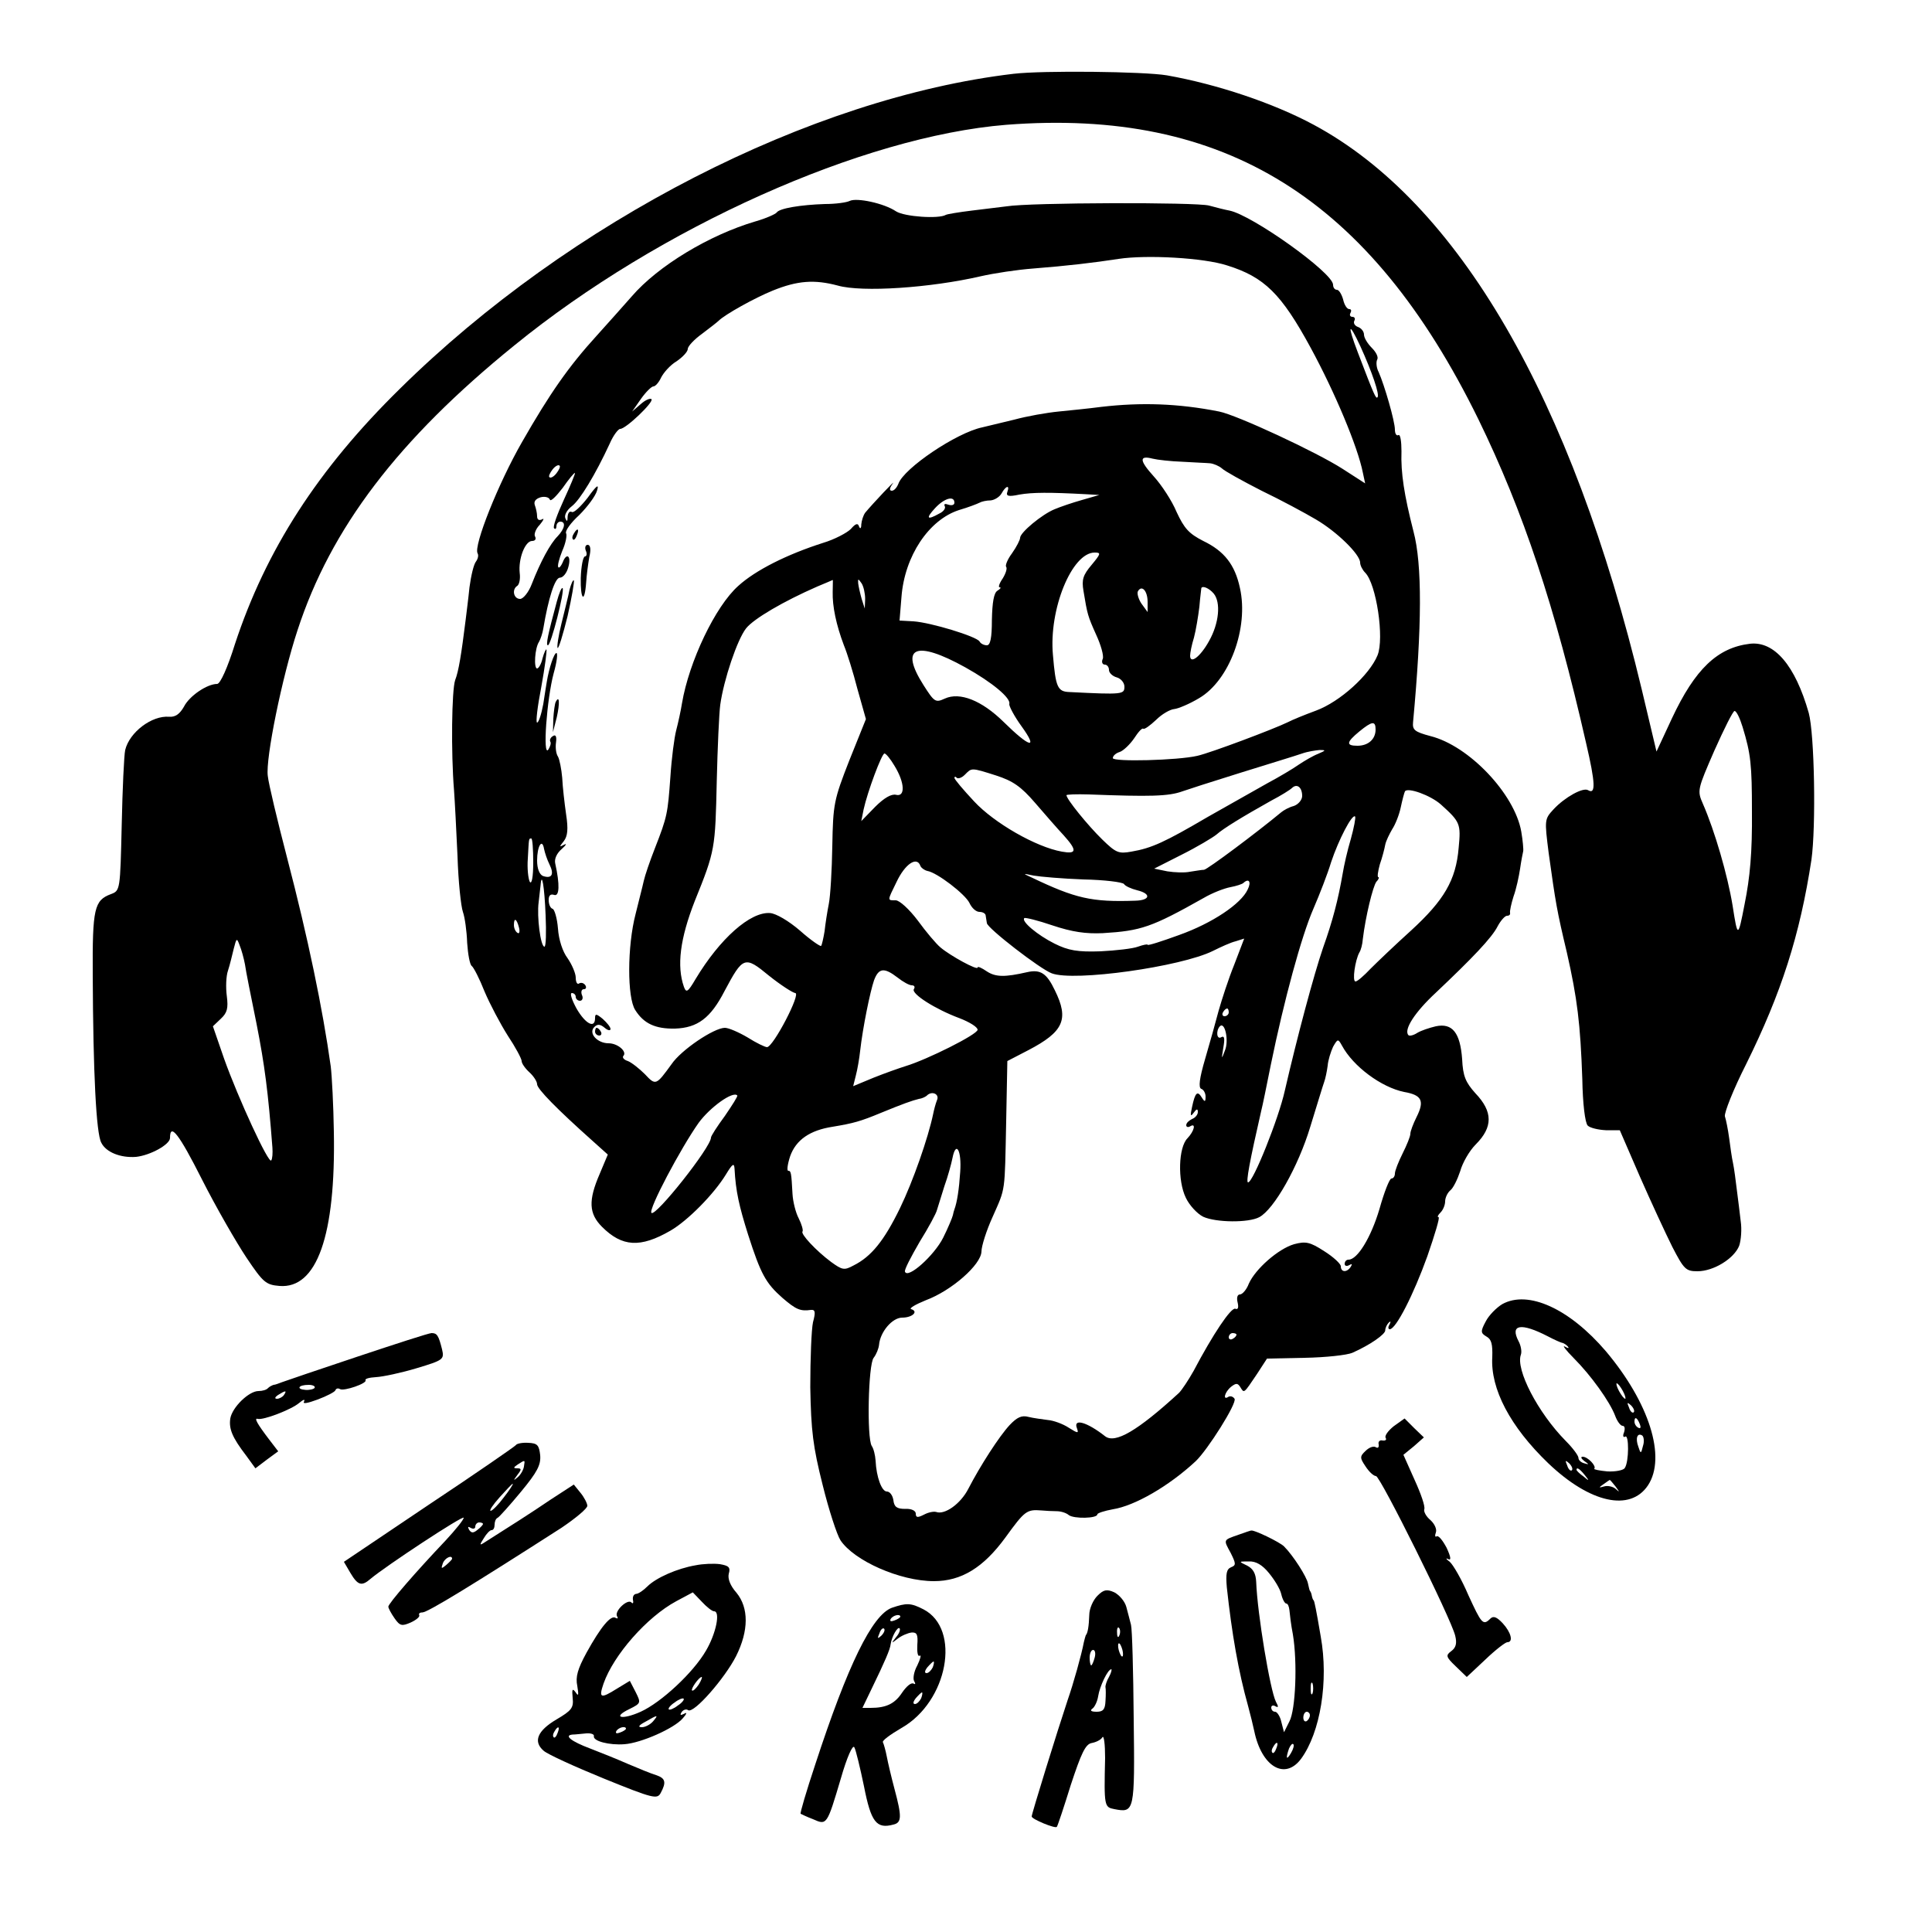 <?xml version="1.0" standalone="no"?>
<!DOCTYPE svg PUBLIC "-//W3C//DTD SVG 20010904//EN"
 "http://www.w3.org/TR/2001/REC-SVG-20010904/DTD/svg10.dtd">
<svg version="1.0" xmlns="http://www.w3.org/2000/svg"
 width="500pt" height="500pt" viewBox="0 0 500 500"
 preserveAspectRatio="xMidYMid meet">
<g transform="translate(0,500) scale(0.1,-0.1)"
fill="#000000" stroke="none">
<path d="M2623 4809 c-525 -62 -1148 -381 -1588 -815 -213 -209 -347 -418
-427 -661 -19 -61 -38 -103 -46 -103 -26 0 -72 -31 -86 -59 -11 -19 -22 -27
-38 -26 -45 4 -103 -40 -114 -86 -3 -13 -7 -100 -9 -194 -4 -169 -4 -170 -28
-179 -43 -16 -48 -37 -47 -209 1 -254 9 -410 22 -434 12 -25 50 -40 90 -37 37
4 88 32 88 49 0 40 23 11 83 -108 37 -73 89 -163 115 -202 43 -64 50 -70 85
-73 97 -8 146 130 141 399 -1 68 -5 144 -8 169 -21 150 -59 333 -113 540 -25
96 -48 192 -50 212 -6 45 37 256 77 377 86 264 260 493 561 737 376 306 902
541 1273 571 566 44 942 -191 1222 -762 116 -238 198 -483 279 -839 24 -103
25 -133 5 -121 -13 8 -60 -18 -89 -49 -24 -26 -24 -27 -13 -114 18 -129 21
-148 47 -257 27 -119 35 -184 40 -328 1 -62 7 -113 14 -120 6 -6 27 -11 47
-12 l36 0 52 -120 c29 -66 67 -148 84 -182 30 -58 35 -63 65 -63 42 0 95 33
108 66 5 15 7 43 4 63 -2 20 -7 56 -10 81 -3 25 -7 56 -10 70 -3 13 -7 42 -10
65 -3 22 -8 47 -11 56 -2 9 22 70 55 135 91 184 139 333 169 529 12 86 8 325
-7 380 -35 123 -89 186 -152 179 -84 -10 -142 -65 -202 -193 l-40 -86 -38 160
c-181 755 -475 1261 -849 1462 -104 56 -250 105 -380 128 -59 10 -321 13 -397
4z m1887 -1691 c21 -69 24 -97 24 -218 1 -105 -5 -171 -19 -240 -17 -88 -18
-88 -31 -4 -13 79 -46 193 -77 264 -15 34 -14 37 30 138 25 56 48 102 52 102
5 0 14 -19 21 -42z m-3876 -614 c2 -16 16 -85 30 -154 21 -107 30 -176 41
-320 1 -14 0 -29 -3 -33 -6 -12 -86 162 -122 263 l-29 84 21 20 c16 15 19 27
15 58 -3 22 -2 52 3 66 5 15 11 41 15 57 7 28 8 28 15 9 5 -12 11 -34 14 -50z"/>
<path d="M2199 4480 c-8 -4 -36 -8 -64 -8 -62 -2 -118 -11 -125 -22 -3 -4 -27
-15 -55 -23 -119 -35 -252 -115 -320 -194 -22 -25 -63 -71 -91 -102 -72 -79
-121 -149 -193 -275 -61 -106 -126 -269 -115 -288 3 -5 1 -14 -4 -21 -6 -7
-13 -37 -17 -67 -3 -30 -8 -68 -10 -85 -11 -88 -18 -132 -27 -155 -9 -25 -11
-188 -3 -285 2 -27 6 -104 9 -170 2 -66 9 -131 14 -145 5 -14 10 -50 11 -80 2
-30 7 -57 12 -60 5 -4 20 -33 33 -66 14 -33 41 -84 60 -114 20 -30 36 -60 36
-66 0 -6 9 -19 20 -29 11 -10 20 -24 20 -31 0 -12 51 -64 144 -147 l39 -35
-21 -50 c-30 -69 -28 -103 6 -137 52 -52 99 -55 177 -10 45 26 113 95 144 146
17 28 21 30 22 14 3 -58 12 -97 35 -170 33 -103 46 -126 89 -164 35 -30 46
-35 74 -31 11 1 12 -6 5 -32 -4 -18 -7 -94 -7 -168 2 -113 7 -154 32 -253 16
-65 37 -129 46 -143 35 -53 154 -106 242 -106 71 0 128 35 185 113 50 69 55
73 93 70 11 -1 29 -2 40 -2 10 0 24 -4 31 -10 13 -10 74 -9 74 2 0 3 18 9 40
13 57 9 145 60 214 124 31 29 108 151 101 162 -4 6 -11 8 -16 5 -15 -10 -10
12 7 26 13 10 17 10 24 -1 10 -16 8 -18 43 34 l26 40 98 2 c54 1 109 7 123 13
47 21 85 48 85 58 0 6 4 15 9 20 5 5 6 3 2 -5 -4 -6 -4 -12 1 -12 16 1 61 89
97 189 19 55 33 101 29 101 -4 0 -2 5 5 12 7 7 12 20 12 29 0 9 6 22 13 28 8
6 19 29 26 50 6 22 24 53 40 69 45 45 45 85 -1 133 -25 28 -32 44 -34 88 -5
68 -25 94 -68 85 -17 -4 -38 -11 -48 -17 -9 -6 -20 -9 -23 -6 -13 14 17 60 71
110 94 89 145 142 160 172 8 15 19 27 24 27 6 0 9 3 8 8 -1 4 3 23 9 42 7 19
14 52 17 72 3 21 7 41 8 45 1 4 -1 28 -5 51 -17 97 -135 222 -235 247 -41 11
-47 16 -45 36 23 248 24 408 1 494 -24 94 -33 151 -31 207 0 26 -3 45 -8 42
-5 -3 -9 4 -9 14 0 22 -27 115 -42 149 -6 11 -7 26 -4 32 4 6 -2 19 -14 31
-11 11 -20 26 -20 34 0 8 -7 17 -16 20 -8 3 -12 10 -9 16 3 5 1 10 -5 10 -6 0
-8 5 -5 10 3 6 2 10 -3 10 -6 0 -13 11 -16 25 -4 14 -11 25 -16 25 -6 0 -10 6
-10 13 0 31 -209 180 -268 192 -11 2 -35 8 -53 13 -33 9 -464 8 -524 -2 -16
-2 -57 -7 -90 -11 -33 -4 -63 -9 -67 -11 -18 -11 -107 -5 -129 9 -31 21 -102
36 -120 27z m977 -167 c96 -30 140 -73 216 -213 63 -116 122 -257 135 -323 l6
-28 -59 38 c-67 43 -273 139 -319 148 -106 21 -202 24 -305 12 -30 -4 -80 -9
-110 -12 -31 -3 -82 -12 -115 -21 -33 -8 -71 -17 -83 -20 -67 -14 -203 -106
-217 -146 -4 -10 -11 -18 -17 -18 -7 0 -6 7 2 18 13 17 -52 -52 -71 -75 -5 -7
-9 -20 -10 -30 0 -11 -3 -13 -6 -5 -3 9 -9 7 -21 -7 -10 -10 -42 -27 -72 -36
-94 -30 -175 -71 -219 -111 -60 -53 -128 -197 -146 -304 -3 -19 -10 -51 -15
-70 -5 -19 -12 -73 -15 -120 -7 -96 -8 -103 -40 -185 -13 -33 -26 -71 -29 -85
-3 -14 -13 -52 -21 -85 -22 -84 -22 -217 -1 -249 22 -35 52 -49 103 -48 58 2
92 27 128 97 48 90 52 92 115 40 30 -24 61 -44 68 -45 16 0 -57 -140 -73 -140
-5 0 -28 11 -50 25 -22 13 -49 25 -59 25 -28 0 -113 -57 -138 -94 -40 -55 -41
-56 -69 -26 -14 14 -34 30 -44 34 -10 3 -15 9 -12 13 11 11 -14 33 -38 33 -29
0 -53 26 -37 42 8 8 15 8 27 -2 8 -7 15 -8 15 -3 0 5 -9 16 -20 26 -17 14 -20
14 -20 2 0 -28 -25 -15 -48 25 -12 22 -18 40 -12 40 5 0 10 -4 10 -10 0 -5 5
-10 11 -10 6 0 9 7 5 15 -3 8 -1 15 5 15 6 0 7 5 4 10 -4 6 -11 8 -16 5 -5 -4
-9 3 -9 15 0 11 -10 34 -21 50 -13 17 -23 48 -25 77 -2 26 -9 50 -14 51 -6 2
-10 12 -10 23 0 12 5 16 14 13 14 -5 15 27 3 81 -3 12 4 27 17 38 11 10 14 15
6 11 -13 -7 -13 -6 -1 9 10 13 12 31 6 70 -4 28 -9 71 -10 94 -2 23 -7 48 -11
55 -5 7 -7 24 -5 37 2 15 -1 21 -8 16 -6 -3 -9 -10 -7 -14 3 -4 0 -13 -5 -21
-15 -21 -4 131 14 198 8 28 11 52 7 52 -6 0 -19 -38 -25 -75 -1 -5 -5 -31 -9
-57 -5 -27 -12 -48 -16 -48 -4 0 1 42 11 93 9 50 15 94 13 96 -1 2 -6 -8 -10
-23 -3 -14 -10 -26 -14 -26 -9 0 -6 53 5 69 4 7 9 22 11 34 13 78 30 132 43
132 8 0 18 12 22 28 8 29 -5 38 -15 11 -4 -9 -9 -15 -11 -12 -3 3 2 22 10 42
9 20 13 41 10 46 -3 6 12 27 34 47 21 21 42 49 46 63 6 19 -1 14 -24 -18 -18
-23 -36 -40 -41 -37 -6 3 -10 -2 -11 -12 0 -13 -2 -14 -6 -4 -3 8 4 21 17 31
21 16 61 82 98 162 9 21 22 38 27 38 15 0 88 70 81 77 -3 3 -16 -2 -28 -13
l-22 -19 23 33 c12 17 27 32 32 32 5 0 14 10 20 23 6 12 23 32 40 42 16 11 29
25 29 32 0 7 17 25 38 40 20 15 39 30 42 33 16 16 93 59 140 78 64 26 108 29
168 13 63 -18 240 -6 370 24 35 8 95 17 135 20 89 7 157 15 222 25 72 11 220
3 281 -17z m345 -210 c30 -66 50 -125 44 -131 -4 -5 -8 3 -51 116 -28 73 -24
82 7 15z m-461 -298 c30 -2 63 -3 72 -4 9 -1 23 -7 30 -13 7 -7 54 -33 103
-58 50 -24 113 -58 140 -74 55 -32 115 -91 115 -112 0 -7 6 -19 13 -26 29 -29
50 -170 32 -214 -21 -51 -97 -120 -159 -143 -30 -11 -64 -25 -73 -30 -37 -18
-199 -79 -234 -87 -51 -12 -219 -16 -219 -6 0 6 8 13 18 16 9 3 26 19 37 35
11 17 21 28 24 25 3 -2 17 8 33 23 15 15 36 27 47 28 10 1 39 13 64 28 79 46
129 182 106 285 -13 61 -41 96 -95 122 -37 19 -49 32 -69 75 -12 29 -39 70
-59 92 -38 42 -38 55 -3 46 12 -3 47 -7 77 -8z m-1620 -30 c-7 -9 -15 -13 -18
-10 -3 2 1 11 8 20 7 9 15 13 18 10 3 -2 -1 -11 -8 -20z m19 -69 c-17 -37 -29
-70 -25 -73 3 -4 6 -1 6 5 0 7 5 12 10 12 15 0 12 -18 -7 -38 -19 -19 -44 -65
-67 -124 -8 -21 -22 -38 -30 -38 -17 0 -22 25 -7 34 5 4 8 18 6 33 -4 37 14
83 32 83 8 0 11 5 8 11 -4 5 1 20 12 31 10 12 12 18 6 14 -8 -4 -13 -1 -13 8
0 8 -3 21 -6 29 -3 9 2 16 15 20 11 3 22 0 24 -6 2 -6 16 8 33 30 16 23 30 40
32 39 1 -2 -12 -33 -29 -70z m1148 21 c-4 -11 3 -13 31 -7 34 6 79 6 172 1
l35 -2 -45 -13 c-25 -7 -57 -18 -71 -24 -32 -13 -89 -60 -89 -74 0 -5 -9 -23
-21 -40 -12 -16 -18 -32 -15 -35 3 -4 -1 -17 -9 -30 -9 -13 -12 -23 -8 -23 5
0 2 -4 -6 -9 -9 -6 -13 -30 -14 -75 0 -47 -4 -66 -13 -66 -7 0 -16 4 -19 10
-8 13 -126 49 -171 52 l-36 2 5 61 c8 106 71 200 149 225 24 7 47 16 53 19 5
3 18 6 29 6 10 1 23 9 28 18 11 20 22 23 15 4z m-137 -28 c0 -6 -7 -8 -16 -5
-8 3 -12 2 -9 -4 3 -5 -3 -14 -14 -19 -32 -18 -36 -13 -11 14 24 26 50 33 50
14z m355 -161 c-22 -26 -26 -38 -21 -67 10 -61 11 -65 33 -114 12 -26 20 -54
17 -62 -4 -8 -1 -15 5 -15 6 0 11 -6 11 -14 0 -7 9 -16 20 -19 11 -3 20 -14
20 -24 0 -20 -4 -21 -142 -14 -31 1 -36 12 -43 96 -11 118 49 265 108 265 17
0 16 -3 -8 -32z m-670 -70 c-1 -37 9 -85 29 -138 8 -19 24 -70 35 -113 l22
-78 -43 -107 c-40 -102 -42 -113 -44 -221 -1 -63 -5 -130 -9 -150 -4 -20 -9
-52 -11 -71 -3 -18 -7 -36 -9 -38 -2 -2 -27 15 -54 39 -30 26 -63 45 -78 46
-51 4 -130 -66 -193 -171 -20 -34 -24 -36 -30 -20 -19 54 -10 125 28 222 53
131 53 135 57 312 2 85 6 174 9 196 9 65 44 169 67 198 20 25 97 70 184 108
22 9 40 17 40 17 1 1 0 -14 0 -31z m84 -18 l-1 -25 -8 25 c-4 14 -8 32 -9 40
-1 13 0 13 9 0 5 -8 9 -26 9 -40z m731 -8 l0 -26 -16 22 c-8 12 -12 27 -9 32
10 17 25 1 25 -28z m171 22 c19 -23 14 -77 -12 -123 -22 -40 -49 -61 -49 -38
0 7 4 28 10 47 5 19 11 55 14 80 2 25 5 46 5 48 3 7 20 0 32 -14z m-643 -191
c70 -39 119 -80 114 -95 -1 -5 13 -32 32 -58 44 -61 21 -55 -47 12 -56 55
-113 78 -152 60 -24 -11 -27 -9 -55 35 -63 99 -20 117 108 46z m1062 -161 c0
-25 -19 -42 -47 -42 -30 0 -29 9 5 37 33 27 42 28 42 5z m-149 -63 c-13 -5
-35 -18 -50 -28 -14 -10 -51 -32 -81 -48 -30 -17 -99 -56 -154 -87 -111 -65
-145 -81 -198 -90 -33 -6 -40 -3 -75 31 -38 37 -93 105 -93 115 0 2 26 3 58 2
158 -6 206 -5 242 8 8 3 76 25 150 48 74 23 146 45 160 50 14 5 34 8 45 9 17
0 17 -1 -4 -10z m-1096 -31 c27 -44 28 -81 4 -75 -12 3 -31 -8 -54 -31 l-36
-37 6 30 c10 46 47 145 54 145 4 0 16 -15 26 -32z m263 -25 c43 -14 64 -28
101 -71 25 -29 58 -67 74 -84 35 -39 34 -49 -5 -42 -67 12 -175 74 -227 130
-28 30 -51 57 -51 61 0 3 3 4 6 0 4 -3 13 0 21 8 18 18 15 19 81 -2z m792 -53
c0 -10 -10 -22 -22 -26 -12 -3 -26 -11 -32 -16 -64 -53 -191 -148 -200 -149
-6 0 -22 -3 -36 -5 -14 -3 -40 -2 -59 1 l-34 7 71 36 c40 20 80 44 90 52 18
16 67 46 142 88 25 13 49 28 54 33 13 12 26 1 26 -21z m359 -22 c50 -45 52
-50 46 -112 -7 -84 -38 -136 -123 -214 -41 -37 -88 -82 -105 -99 -17 -18 -34
-33 -39 -33 -9 0 -1 55 10 75 4 6 8 21 9 35 7 58 26 136 35 148 6 6 8 12 5 12
-3 0 -1 15 4 33 6 17 12 40 14 51 2 10 11 28 18 40 8 12 18 37 22 56 4 19 9
38 11 42 7 11 66 -10 93 -34z m-233 -89 c-9 -30 -18 -70 -21 -89 -12 -69 -26
-123 -51 -193 -24 -70 -67 -231 -99 -370 -16 -72 -82 -237 -95 -237 -6 0 4 54
34 185 3 11 14 65 25 120 34 166 79 332 110 403 16 37 37 91 46 121 19 57 54
125 62 118 2 -3 -3 -29 -11 -58z m-2116 -61 c0 -38 -4 -58 -9 -50 -4 8 -7 35
-5 60 3 53 2 52 9 52 3 0 5 -28 5 -62z m42 -5 c13 -26 6 -38 -17 -30 -9 4 -15
19 -15 40 0 37 13 59 18 30 2 -10 8 -28 14 -40z m960 -4 c2 -5 10 -11 18 -13
25 -4 98 -60 109 -83 6 -13 17 -23 26 -23 8 0 16 -4 16 -10 1 -5 2 -14 3 -19
1 -13 138 -119 168 -130 58 -22 334 17 417 58 20 10 46 22 59 25 l22 7 -26
-68 c-15 -37 -32 -90 -40 -118 -7 -27 -23 -84 -35 -125 -15 -51 -18 -75 -10
-78 6 -2 11 -11 11 -20 0 -14 -2 -15 -10 -2 -11 18 -17 13 -25 -25 -5 -23 -4
-26 4 -15 8 11 11 11 11 2 0 -7 -7 -15 -15 -18 -8 -4 -15 -10 -15 -16 0 -5 5
-6 10 -3 16 10 11 -12 -7 -31 -23 -23 -26 -109 -4 -154 9 -19 29 -41 45 -49
33 -15 117 -16 145 -1 38 20 101 131 132 234 17 55 33 108 36 116 3 8 7 27 9
42 1 14 8 36 14 49 12 21 13 21 23 3 29 -54 102 -108 161 -120 46 -8 53 -23
32 -65 -9 -18 -16 -37 -16 -43 0 -7 -9 -29 -20 -51 -11 -22 -20 -45 -20 -52 0
-7 -4 -13 -9 -13 -5 0 -19 -36 -31 -79 -22 -74 -57 -131 -80 -131 -6 0 -10 -5
-10 -11 0 -5 5 -7 12 -3 7 4 8 3 4 -4 -10 -16 -26 -15 -26 1 0 6 -19 24 -43
39 -37 24 -48 26 -78 18 -41 -12 -100 -64 -117 -102 -6 -16 -17 -28 -23 -28
-7 0 -9 -9 -6 -21 3 -13 1 -19 -6 -16 -11 4 -58 -66 -108 -161 -13 -23 -30
-49 -38 -57 -107 -98 -165 -132 -191 -112 -47 37 -83 47 -73 21 5 -14 3 -14
-21 1 -15 10 -40 19 -54 20 -15 2 -38 5 -50 8 -18 5 -30 -1 -49 -21 -27 -29
-76 -105 -107 -165 -20 -39 -61 -68 -83 -60 -7 2 -21 -1 -32 -7 -16 -8 -21 -8
-21 3 0 7 -11 13 -27 12 -22 0 -29 5 -31 23 -2 12 -9 22 -17 22 -13 0 -27 37
-29 80 -1 14 -5 31 -10 38 -13 21 -9 211 5 228 7 9 13 24 14 34 3 33 34 70 60
70 26 0 43 16 23 22 -6 2 11 12 38 23 67 25 143 92 144 126 0 14 13 55 29 90
34 77 31 59 35 248 l3 155 54 28 c92 48 106 80 69 155 -21 44 -37 55 -72 47
-57 -13 -81 -13 -104 2 -13 9 -24 14 -24 10 0 -8 -70 30 -96 52 -11 9 -38 41
-59 70 -22 29 -47 52 -57 52 -22 0 -22 -2 2 47 22 47 53 68 62 42z m422 -35
c54 -1 102 -7 105 -12 3 -5 18 -12 34 -16 37 -9 34 -26 -5 -27 -113 -4 -155 6
-268 60 -24 11 -24 11 5 5 17 -3 75 -8 129 -10z m-1392 -92 c2 -45 1 -82 -3
-82 -10 0 -20 78 -15 115 2 17 4 36 5 44 3 38 10 -3 13 -77z m1817 66 c-17
-37 -91 -87 -178 -118 -44 -16 -81 -28 -81 -25 0 2 -11 0 -25 -5 -13 -5 -57
-10 -97 -12 -59 -2 -83 2 -119 20 -44 22 -87 58 -78 66 2 2 35 -6 73 -19 51
-17 86 -22 130 -20 99 6 126 15 261 91 22 13 53 25 69 28 16 3 31 8 34 11 14
13 21 3 11 -17z m-1886 -98 c3 -11 1 -18 -4 -14 -5 3 -9 12 -9 20 0 20 7 17
13 -6z m980 -130 c14 -11 30 -20 37 -20 6 0 9 -4 5 -10 -7 -12 56 -52 118 -75
26 -10 47 -23 47 -30 0 -12 -130 -77 -186 -94 -16 -5 -53 -18 -83 -30 l-53
-22 7 28 c4 15 9 44 11 63 7 62 26 154 36 183 12 32 26 34 61 7z m857 -90 c0
-5 -5 -10 -11 -10 -5 0 -7 5 -4 10 3 6 8 10 11 10 2 0 4 -4 4 -10z m-10 -99
c-9 -24 -9 -23 -4 8 4 23 3 31 -5 27 -12 -8 -15 16 -4 28 13 13 24 -37 13 -63z
m-1294 -169 c-20 -27 -36 -52 -36 -56 0 -25 -143 -205 -154 -195 -9 8 76 168
122 233 30 41 89 83 100 71 2 -2 -13 -25 -32 -53z m549 41 c-4 -10 -8 -26 -10
-36 -13 -62 -52 -174 -86 -244 -41 -84 -74 -125 -120 -148 -24 -13 -29 -12
-58 9 -39 29 -80 73 -74 79 2 3 -2 18 -10 34 -8 15 -15 44 -16 63 -3 56 -4 60
-11 60 -4 0 -2 17 5 38 15 42 51 67 110 76 54 9 72 14 125 36 56 23 81 32 98
36 8 1 16 5 20 8 13 14 34 5 27 -11z m60 -186 c-3 -45 -8 -78 -15 -97 -1 -3
-3 -9 -4 -15 -1 -5 -12 -32 -25 -58 -23 -46 -92 -108 -99 -88 -2 5 16 39 38
77 23 37 43 74 45 83 3 9 11 36 19 61 9 25 18 58 21 73 9 46 24 20 20 -36z
m715 -421 c0 -3 -4 -8 -10 -11 -5 -3 -10 -1 -10 4 0 6 5 11 10 11 6 0 10 -2
10 -4z"/>
<path d="M1485 3619 c-4 -6 -5 -12 -2 -15 2 -3 7 2 10 11 7 17 1 20 -8 4z"/>
<path d="M1516 3575 c4 -8 2 -15 -2 -15 -5 0 -10 -25 -11 -56 -1 -57 10 -67
14 -11 1 18 5 47 8 65 5 20 3 32 -4 32 -6 0 -8 -7 -5 -15z"/>
<path d="M1474 3474 c-3 -16 -13 -55 -21 -88 -8 -32 -12 -60 -10 -63 3 -2 14
35 26 83 11 49 18 90 16 92 -2 2 -7 -9 -11 -24z"/>
<path d="M1441 3443 c-23 -85 -29 -113 -23 -113 8 0 44 142 38 148 -3 2 -9
-13 -15 -35z"/>
<path d="M1438 3183 c-2 -4 -5 -24 -6 -43 l-1 -35 10 39 c8 36 7 59 -3 39z"/>
<path d="M1540 2330 c0 -5 5 -10 11 -10 5 0 7 5 4 10 -3 6 -8 10 -11 10 -2 0
-4 -4 -4 -10z"/>
<path d="M3888 1625 c-15 -9 -35 -29 -43 -45 -14 -26 -13 -30 2 -39 13 -7 16
-20 15 -53 -5 -82 46 -180 145 -275 108 -103 212 -126 258 -57 48 73 3 214
-109 347 -94 110 -201 159 -268 122z m117 -83 c17 -9 33 -16 37 -17 3 0 10 -4
15 -9 5 -6 2 -6 -7 -1 -8 5 2 -9 23 -30 44 -44 93 -112 107 -149 5 -14 14 -26
19 -26 6 0 7 -7 4 -17 -4 -9 -2 -14 3 -11 10 7 10 -65 -1 -81 -3 -6 -24 -10
-45 -9 -21 2 -36 5 -34 7 6 7 -17 31 -30 31 -6 0 -4 -5 4 -11 13 -9 13 -10 0
-6 -8 2 -15 8 -15 14 0 6 -15 26 -33 44 -72 73 -130 185 -116 223 3 8 0 24 -6
35 -23 44 7 48 75 13z m195 -142 c6 -11 8 -20 6 -20 -3 0 -10 9 -16 20 -6 11
-8 20 -6 20 3 0 10 -9 16 -20z m28 -55 c-3 -3 -9 2 -12 12 -6 14 -5 15 5 6 7
-7 10 -15 7 -18z m16 -31 c3 -8 2 -12 -4 -9 -6 3 -10 10 -10 16 0 14 7 11 14
-7z m8 -56 c-5 -21 -6 -21 -12 -2 -8 21 -3 37 10 29 4 -3 6 -15 2 -27z m-184
-63 c-3 -3 -9 2 -12 12 -6 14 -5 15 5 6 7 -7 10 -15 7 -18z m33 -12 c13 -16
12 -17 -3 -4 -10 7 -18 15 -18 17 0 8 8 3 21 -13z m80 -30 c11 -15 11 -16 0
-6 -7 6 -21 9 -30 6 -14 -4 -14 -3 -1 6 8 6 16 11 16 11 1 0 8 -8 15 -17z"/>
<path d="M925 1489 c-99 -33 -187 -63 -195 -66 -8 -3 -18 -7 -22 -7 -3 -1 -10
-4 -14 -8 -4 -5 -15 -8 -25 -8 -25 0 -68 -42 -73 -71 -4 -27 5 -49 41 -96 l24
-33 29 22 30 22 -23 30 c-32 42 -40 57 -30 54 14 -4 87 24 107 41 11 9 16 11
13 4 -5 -7 8 -5 35 5 24 9 45 20 46 24 2 5 7 6 12 3 10 -6 71 15 66 23 -2 4
10 7 27 8 18 1 65 11 105 23 70 21 72 23 66 49 -9 36 -13 42 -27 42 -7 0 -93
-28 -192 -61z m-111 -81 c-2 -3 -13 -6 -24 -5 -24 2 -18 13 9 13 11 0 18 -4
15 -8z m-79 -18 c-3 -5 -12 -10 -18 -10 -7 0 -6 4 3 10 19 12 23 12 15 0z"/>
<path d="M3607 1309 c-15 -12 -24 -25 -21 -30 3 -5 0 -8 -8 -7 -7 2 -12 -3
-10 -10 1 -8 -2 -11 -8 -7 -6 3 -17 -1 -26 -10 -15 -14 -15 -18 0 -40 9 -14
21 -25 27 -25 11 0 194 -368 205 -413 5 -20 2 -31 -10 -40 -15 -11 -14 -15 11
-39 l29 -28 48 45 c26 25 52 45 57 45 16 0 10 25 -12 49 -15 16 -24 20 -32 12
-19 -19 -23 -13 -57 61 -17 40 -39 78 -48 86 -10 7 -11 11 -4 7 8 -4 7 5 -4
29 -10 19 -21 33 -26 30 -4 -3 -5 2 -2 10 3 8 -3 22 -14 32 -11 9 -18 22 -16
28 3 7 -9 41 -25 76 l-29 65 27 22 26 23 -25 24 -25 25 -28 -20z"/>
<path d="M1335 1260 c-2 -3 -103 -73 -225 -154 l-220 -148 17 -29 c19 -32 29
-35 52 -15 39 33 241 166 241 158 0 -5 -21 -31 -47 -59 -76 -80 -148 -163
-148 -171 0 -4 7 -17 16 -30 14 -20 19 -21 42 -11 15 7 24 15 22 19 -2 4 1 7
8 7 14 0 137 76 360 219 37 25 67 50 67 57 0 6 -8 22 -18 34 l-17 21 -60 -39
c-50 -34 -105 -69 -173 -112 -11 -7 -11 -5 0 12 7 12 16 21 20 21 5 0 8 6 8
14 0 8 3 16 8 18 4 2 31 32 60 67 43 52 52 70 50 95 -3 26 -7 31 -31 32 -15 1
-30 -2 -32 -6z m21 -55 c-1 -8 -8 -21 -16 -28 -12 -10 -12 -9 -1 6 11 14 11
17 0 17 -11 0 -11 2 1 10 19 12 19 13 16 -5z m-52 -80 c-14 -19 -30 -35 -34
-35 -5 0 6 16 23 35 17 19 32 35 34 35 2 0 -8 -16 -23 -35z m-54 -69 c0 -2 -6
-9 -14 -15 -11 -9 -16 -9 -22 0 -4 8 -3 9 4 5 7 -4 12 -2 12 3 0 6 5 11 10 11
6 0 10 -2 10 -4z m-80 -90 c0 -2 -7 -9 -15 -16 -13 -11 -14 -10 -9 4 5 14 24
23 24 12z"/>
<path d="M3205 1028 c-40 -14 -39 -12 -20 -47 14 -28 14 -32 1 -37 -12 -5 -14
-17 -11 -52 13 -120 30 -218 55 -307 6 -22 13 -51 16 -65 19 -92 79 -128 121
-72 50 68 72 201 51 317 -12 71 -16 89 -18 93 -2 1 -4 7 -5 12 -1 6 -3 11 -5
13 -1 1 -3 10 -5 19 -3 17 -38 72 -62 96 -11 11 -77 43 -85 41 -2 0 -16 -5
-33 -11z m79 -99 c14 -17 29 -41 32 -55 3 -13 9 -24 13 -24 4 0 7 -8 8 -17 1
-10 4 -38 9 -63 12 -73 7 -195 -9 -225 l-14 -28 -7 27 c-3 14 -11 26 -16 26
-6 0 -10 5 -10 11 0 5 5 7 11 3 8 -4 8 -1 1 12 -15 30 -48 228 -51 310 -1 22
-8 34 -23 42 -23 11 -23 11 4 11 18 1 35 -9 52 -30z m113 -311 c-3 -7 -5 -2
-5 12 0 14 2 19 5 13 2 -7 2 -19 0 -25z m-7 -57 c0 -6 -4 -12 -8 -15 -5 -3 -9
1 -9 9 0 8 4 15 9 15 4 0 8 -4 8 -9z m-87 -86 c-3 -9 -8 -14 -10 -11 -3 3 -2
9 2 15 9 16 15 13 8 -4z m38 -12 c-12 -20 -14 -14 -5 12 4 9 9 14 11 11 3 -2
0 -13 -6 -23z"/>
<path d="M1800 949 c-47 -8 -102 -32 -125 -55 -10 -10 -23 -19 -29 -19 -6 -1
-9 -7 -8 -15 2 -8 0 -12 -4 -7 -10 10 -45 -23 -37 -36 3 -5 2 -7 -4 -4 -12 8
-38 -23 -75 -90 -23 -42 -29 -63 -24 -86 4 -24 3 -28 -4 -17 -9 12 -10 8 -8
-14 3 -26 -3 -33 -42 -56 -49 -29 -61 -57 -33 -81 10 -9 80 -41 156 -72 128
-52 138 -54 147 -37 15 28 12 38 -12 46 -13 4 -45 17 -73 29 -27 12 -72 30
-98 40 -48 18 -69 34 -45 36 7 0 23 2 35 3 12 1 21 -2 20 -7 -3 -13 40 -24 79
-21 43 3 129 41 151 67 10 11 12 17 4 12 -10 -5 -12 -4 -7 4 4 6 12 9 17 5 15
-9 95 83 124 140 33 66 33 125 1 164 -16 18 -23 36 -20 49 5 17 0 21 -23 25
-15 2 -44 1 -63 -3z m48 -119 c17 0 5 -58 -21 -102 -33 -57 -116 -134 -169
-158 -49 -22 -75 -15 -29 7 30 15 30 16 16 44 l-15 29 -33 -20 c-43 -27 -48
-25 -35 13 26 74 112 172 188 213 l43 23 23 -24 c13 -14 27 -25 32 -25z m-40
-190 c-7 -10 -14 -17 -17 -15 -4 4 18 35 25 35 2 0 -1 -9 -8 -20z m-54 -54
c-10 -8 -21 -12 -23 -10 -3 2 4 11 15 18 10 8 21 12 23 10 3 -2 -4 -11 -15
-18z m-64 -41 c-7 -8 -20 -15 -29 -15 -11 0 -8 5 9 14 33 19 35 19 20 1z
m-247 -30 c-3 -9 -8 -14 -10 -11 -3 3 -2 9 2 15 9 16 15 13 8 -4z m177 11 c0
-2 -7 -7 -16 -10 -8 -3 -12 -2 -9 4 6 10 25 14 25 6z"/>
<path d="M2840 870 c-11 -11 -21 -33 -21 -50 -1 -29 -4 -47 -9 -52 -1 -2 -3
-10 -5 -18 -6 -32 -27 -107 -42 -150 -27 -81 -93 -294 -93 -301 0 -7 61 -32
65 -27 2 2 18 50 36 108 27 82 38 106 54 109 11 2 24 8 28 15 4 6 7 -18 7 -54
-3 -125 -2 -127 24 -132 52 -10 53 -7 50 234 -1 123 -4 232 -7 243 -3 11 -8
32 -12 46 -4 15 -18 31 -31 38 -20 9 -28 7 -44 -9z m57 -102 c-3 -8 -6 -5 -6
6 -1 11 2 17 5 13 3 -3 4 -12 1 -19z m9 -44 c1 -9 0 -13 -4 -10 -3 4 -7 14 -8
22 -1 9 0 13 4 10 3 -4 7 -14 8 -22z m-73 -14 c-3 -11 -7 -20 -9 -20 -2 0 -4
9 -4 20 0 11 4 20 9 20 5 0 7 -9 4 -20z m37 -50 c-6 -10 -10 -23 -9 -27 1 -4
1 -20 0 -35 -1 -22 -6 -28 -23 -28 -14 0 -18 3 -11 8 6 4 13 19 15 32 4 26 25
70 34 70 2 0 0 -9 -6 -20z"/>
<path d="M2308 839 c-51 -19 -114 -148 -198 -405 -23 -69 -40 -127 -38 -128 2
-1 16 -8 32 -14 36 -16 36 -16 72 105 16 56 31 89 35 81 4 -7 15 -53 25 -101
18 -92 32 -111 76 -99 22 5 22 21 3 92 -8 30 -17 68 -20 84 -3 16 -8 33 -10
37 -3 4 19 20 48 37 120 68 155 256 57 307 -33 17 -44 17 -82 4z m22 -23 c0
-2 -7 -7 -16 -10 -8 -3 -12 -2 -9 4 6 10 25 14 25 6z m-49 -49 c-10 -9 -11 -8
-5 6 3 10 9 15 12 12 3 -3 0 -11 -7 -18z m38 -4 c-13 -17 -13 -17 4 -4 10 8
27 15 36 16 14 1 17 -5 15 -32 -1 -18 1 -31 6 -28 5 3 2 -8 -6 -25 -9 -16 -12
-35 -8 -41 4 -7 3 -9 -2 -6 -6 3 -18 -7 -29 -23 -19 -29 -41 -40 -82 -40 l-21
0 25 52 c32 66 47 100 48 113 3 20 18 46 23 41 3 -3 -1 -14 -9 -23z m95 -78
c-4 -8 -11 -15 -16 -15 -6 0 -5 6 2 15 7 8 14 15 16 15 2 0 1 -7 -2 -15z m-30
-80 c-4 -8 -11 -15 -16 -15 -6 0 -5 6 2 15 7 8 14 15 16 15 2 0 1 -7 -2 -15z"/>
</g>
</svg>
